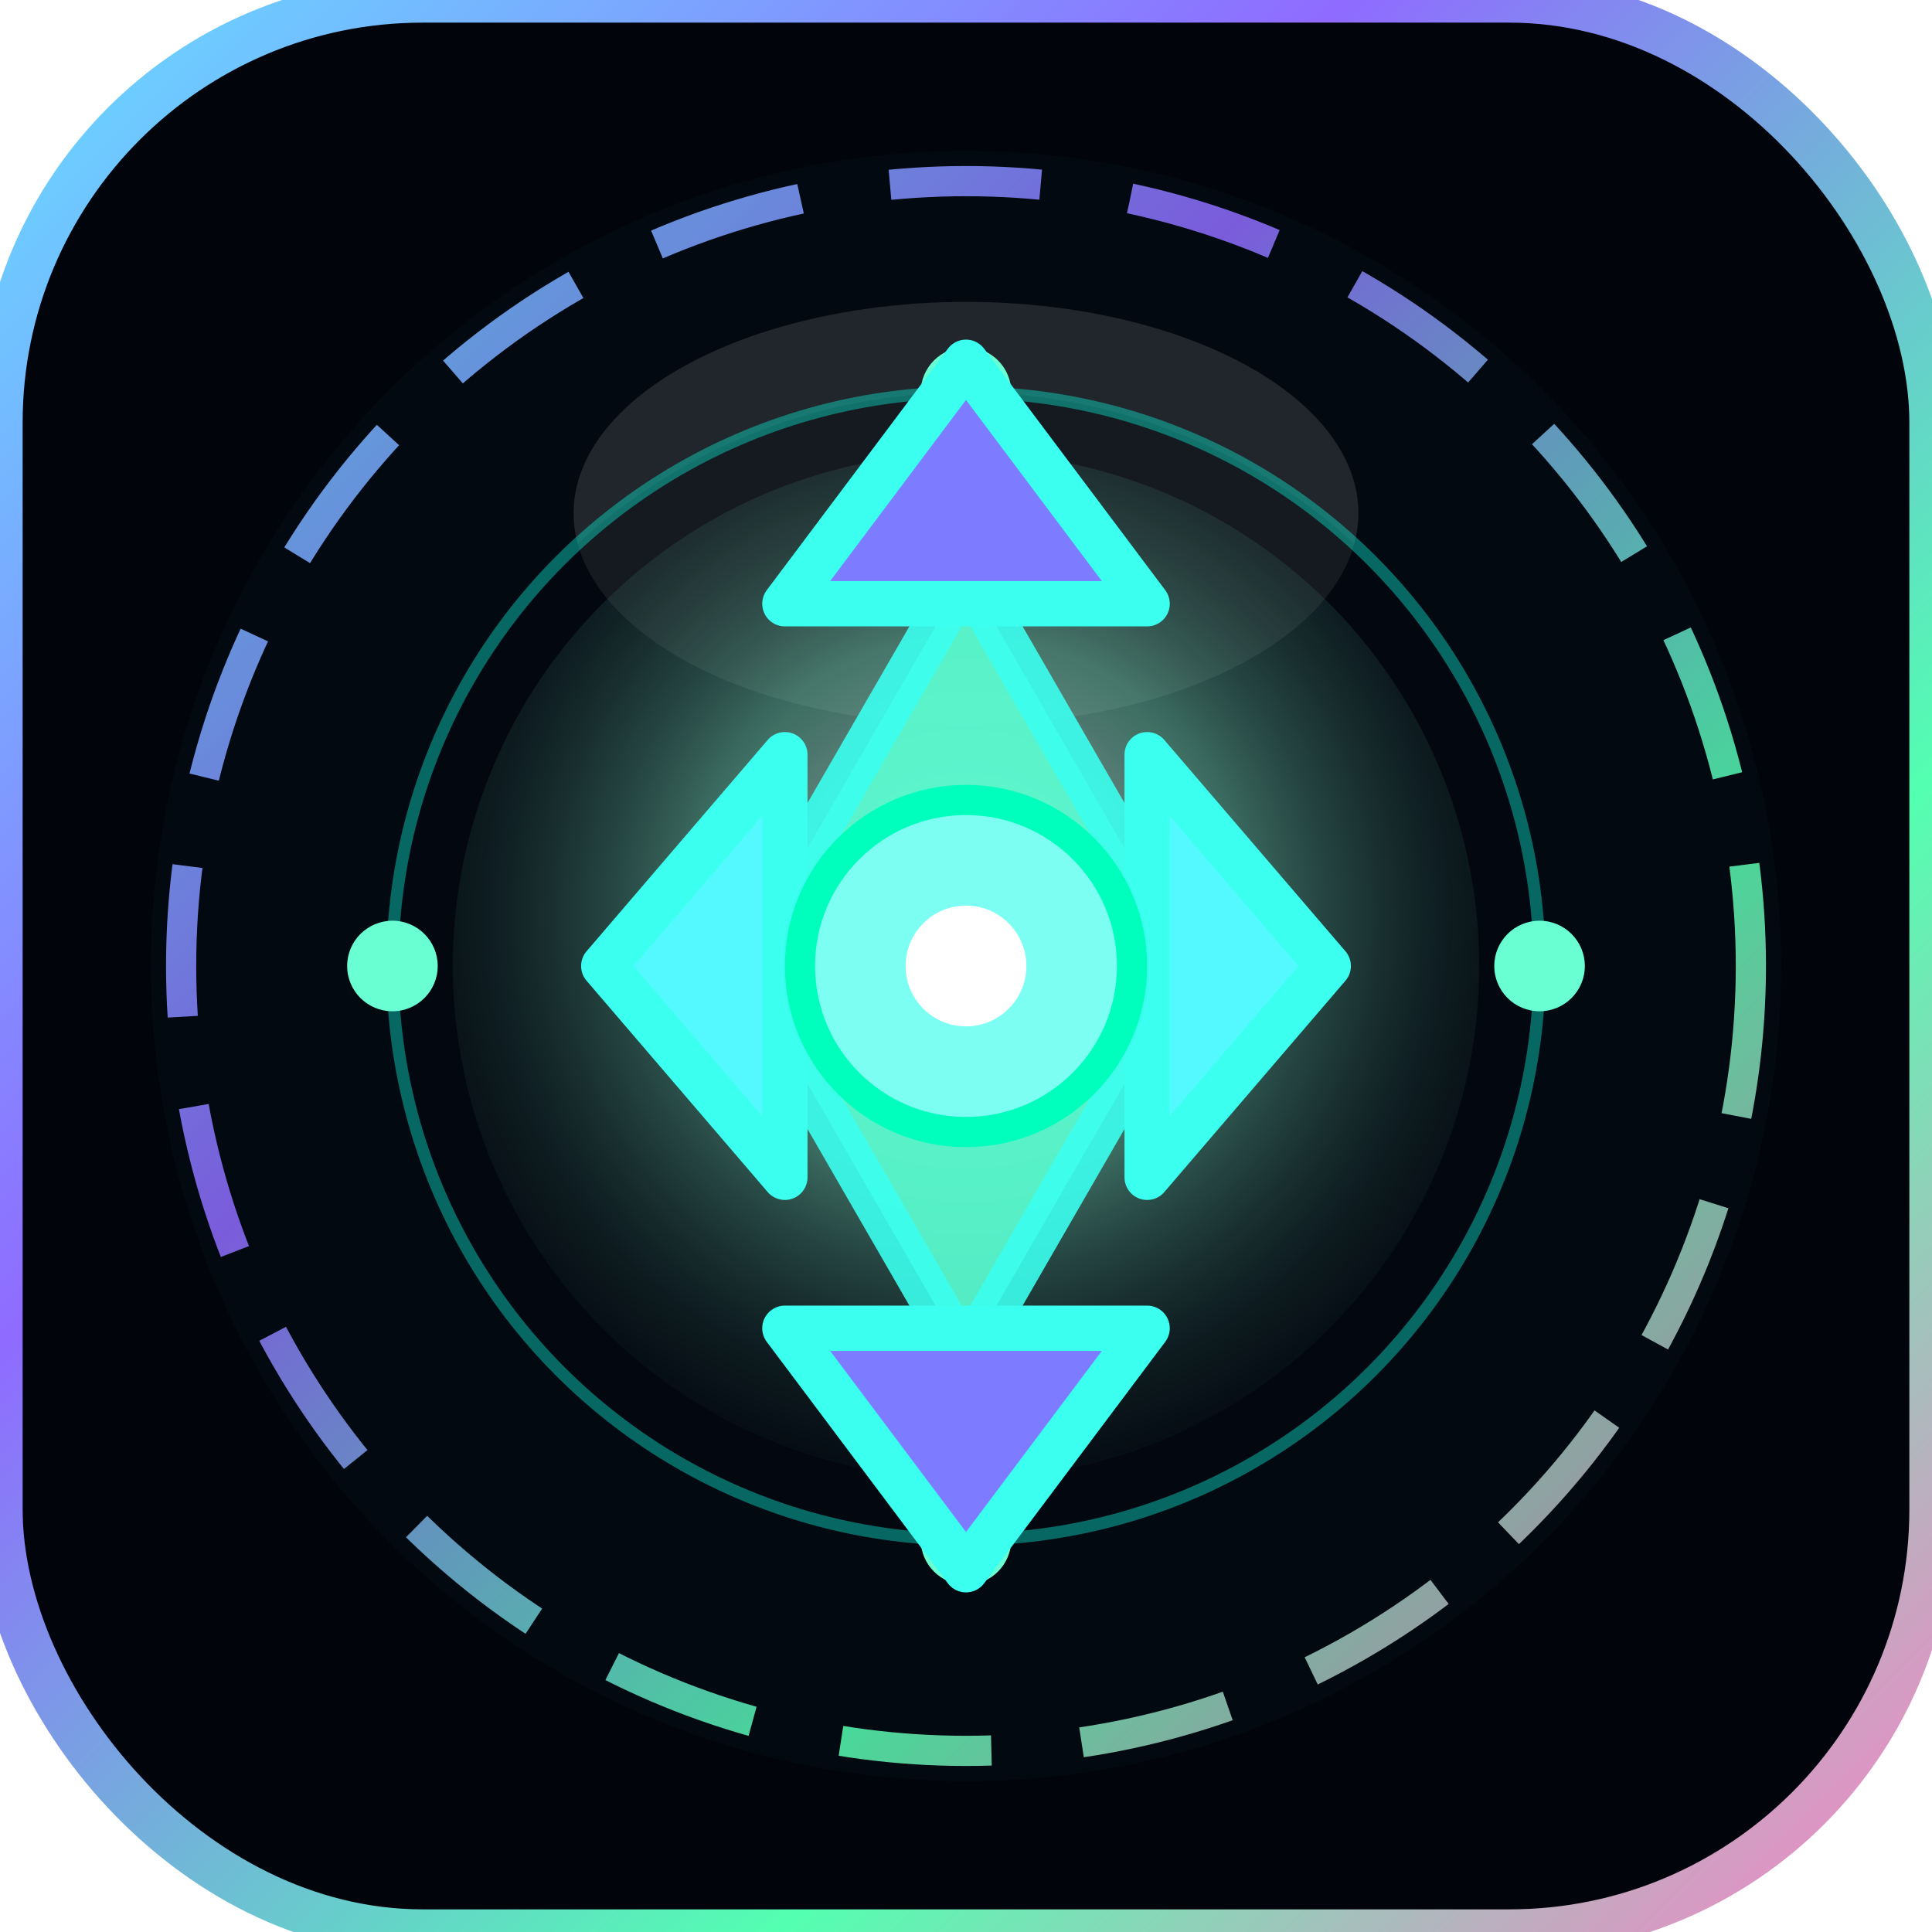 <svg xmlns="http://www.w3.org/2000/svg" viewBox="0 0 128 128">
  <defs>
    <linearGradient id="frameGradient" x1="0%" y1="0%" x2="100%" y2="100%">
      <stop offset="0%" stop-color="#66e0ff" />
      <stop offset="35%" stop-color="#8f6bff" />
      <stop offset="70%" stop-color="#53ffb1" />
      <stop offset="100%" stop-color="#ff7bc8" />
    </linearGradient>
    <radialGradient id="coreGlow" cx="50%" cy="45%" r="60%">
      <stop offset="0%" stop-color="#ffffff" stop-opacity="0.65" />
      <stop offset="45%" stop-color="#8fffd7" stop-opacity="0.4" />
      <stop offset="100%" stop-color="#05121a" stop-opacity="0.05" />
    </radialGradient>
    <filter id="softGlow" x="-40%" y="-40%" width="180%" height="180%">
      <feGaussianBlur stdDeviation="4" result="blur" />
      <feComposite in="blur" in2="SourceGraphic" operator="lighter" />
    </filter>
  </defs>

  <rect width="128" height="128" rx="28" fill="#02040b" stroke="url(#frameGradient)" stroke-width="3" />
  <circle cx="64" cy="64" r="54" fill="#030910" filter="url(#softGlow)" />
  <ellipse cx="64" cy="34" rx="26" ry="14" fill="#ffffff" opacity="0.12">
    <animate attributeName="opacity" values="0.08;0.16;0.08" dur="6s" repeatCount="indefinite" />
  </ellipse>
  <circle cx="64" cy="64" r="52" fill="none" stroke="url(#frameGradient)" stroke-width="2" stroke-dasharray="10 6" opacity="0.85">
    <animateTransform attributeName="transform" type="rotate" from="0 64 64" to="360 64 64" dur="18s" repeatCount="indefinite" />
  </circle>
  <circle cx="64" cy="64" r="38" fill="#030910" stroke="#0cf6df" stroke-width="0.8" opacity="0.4" />
  <circle cx="64" cy="64" r="34" fill="url(#coreGlow)" />

  <!-- Radial pips -->
  <g fill="#6affd2">
    <circle cx="64" cy="26" r="3" />
    <circle cx="64" cy="102" r="3" />
    <circle cx="26" cy="64" r="3" />
    <circle cx="102" cy="64" r="3" />
  </g>

  <!-- MCP compass diamond -->
  <g stroke="#3bffef" stroke-width="3" stroke-linejoin="round" fill="#011b22">
    <polygon points="64,38 79,64 64,90 49,64" fill="#5affd3" opacity="0.9" />
    <polygon points="64,24 76,40 52,40" fill="#7d7bff" />
    <polygon points="64,104 76,88 52,88" fill="#7d7bff" />
    <polygon points="40,64 52,50 52,78" fill="#54f9ff" />
    <polygon points="88,64 76,50 76,78" fill="#54f9ff" />
  </g>

  <!-- Animated inner core -->
  <circle cx="64" cy="64" r="11" fill="#7cfff2" stroke="#00ffbc" stroke-width="2">
    <animate attributeName="r" values="9;11;9" dur="3s" repeatCount="indefinite" />
    <animate attributeName="opacity" values="0.8;1;0.8" dur="3s" repeatCount="indefinite" />
  </circle>
  <circle cx="64" cy="64" r="4" fill="#ffffff">
    <animate attributeName="r" values="3.5;5;3.5" dur="2.5s" repeatCount="indefinite" />
  </circle>
</svg>
